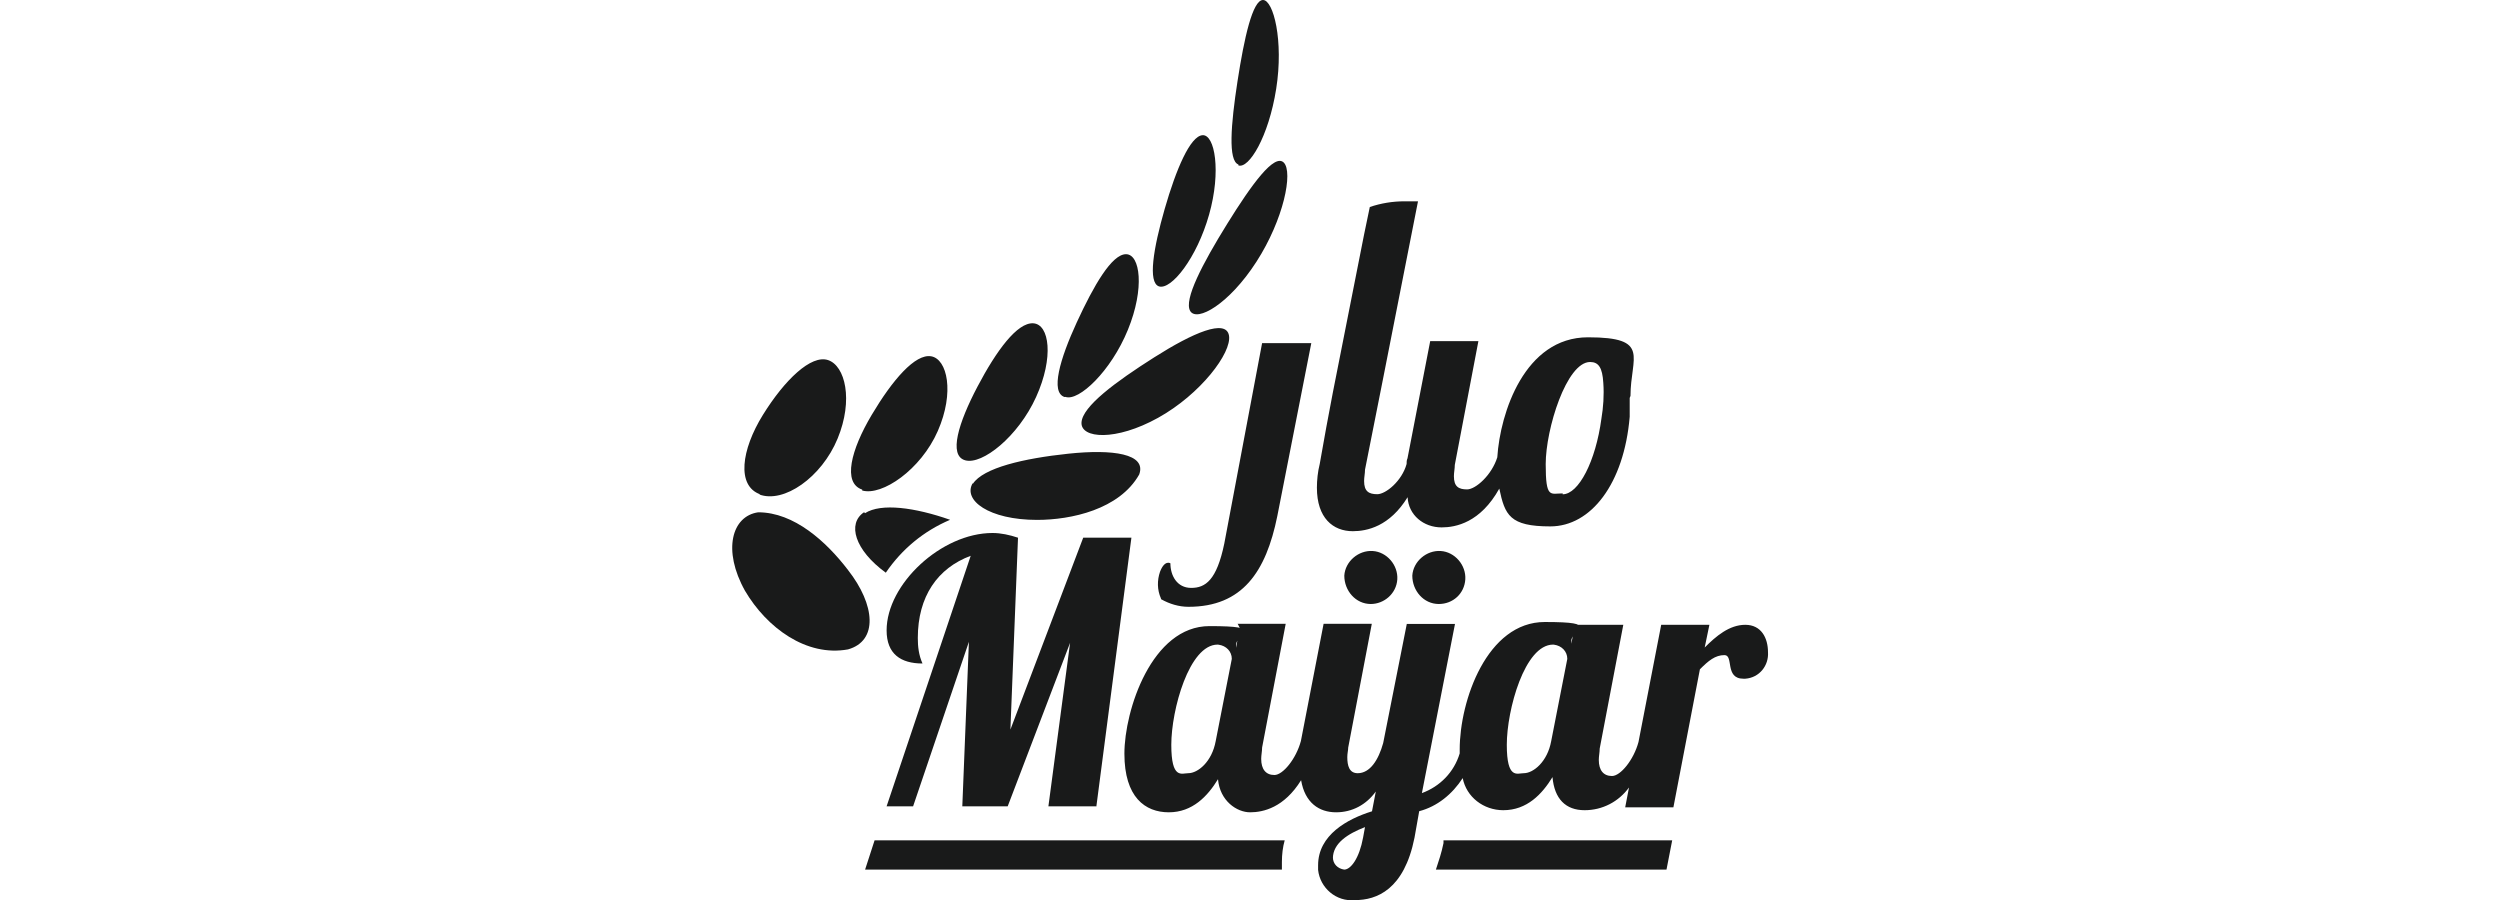 <?xml version="1.0" encoding="UTF-8"?>
<svg id="Layer_1" data-name="Layer 1" xmlns="http://www.w3.org/2000/svg" xmlns:xlink="http://www.w3.org/1999/xlink" viewBox="0 0 250 90">
  <defs>
    <style>
      .cls-1 {
        clip-path: url(#clippath-6);
      }

      .cls-2 {
        clip-path: url(#clippath-18);
      }

      .cls-3 {
        clip-path: url(#clippath-4);
      }

      .cls-4 {
        clip-path: url(#clippath-22);
      }

      .cls-5 {
        clip-path: url(#clippath-10);
      }

      .cls-6 {
        clip-path: url(#clippath-20);
      }

      .cls-7 {
        clip-path: url(#clippath-8);
      }

      .cls-8 {
        fill: #191a1a;
      }

      .cls-9 {
        clip-path: url(#clippath-12);
      }

      .cls-10 {
        clip-path: url(#clippath-14);
      }

      .cls-11 {
        clip-path: url(#clippath-16);
      }

      .cls-12 {
        clip-path: url(#clippath-2);
      }

      .cls-13 {
        clip-path: url(#clippath-24);
      }

      .cls-14 {
        clip-path: url(#clippath);
      }
    </style>
    <clipPath id="clippath">
      <path class="cls-8" d="M833.02-381.29l14.45-4.9v-42.82l-14.45,4.59v43.14ZM870-434.58v59.1h-59.13v-59.1h59.13Z"/>
    </clipPath>
    <clipPath id="clippath-2">
      <path class="cls-8" d="M629.21-379.12c-.75.57-1.7.88-2.64.91-.69.09-1.38-.13-1.89-.57-.5-.44-.79-1.1-.75-1.73,0-1.92,2.39-2.39,5.28-2.48v3.86ZM627.41-392.35c-2.2.13-4.4.47-6.54,1.01l.94,3.2c1.45-.41,2.95-.63,4.46-.72,2.14,0,2.98.69,3.02,2.98v.09c-5.66.19-9.3,1.57-9.3,5.47,0,1.29.57,2.54,1.54,3.46s2.29,1.41,3.68,1.41c1.63.13,3.27-.22,4.71-.94,0,.28.13.41.22.72h3.36v-10.84c0-5.06-3.27-5.72-6.28-5.72l.19-.13Z"/>
    </clipPath>
    <clipPath id="clippath-4">
      <path class="cls-8" d="M713.66-379.12c-.75.57-1.67.91-2.64.91-.69.09-1.38-.13-1.89-.57-.5-.44-.79-1.1-.75-1.73,0-1.92,2.36-2.39,5.28-2.48v3.86ZM711.87-392.35c-2.2.09-4.37.41-6.5.94l.94,3.2c1.45-.41,2.95-.63,4.46-.72,2.17,0,2.95.69,2.98,2.98v.09c-5.66.25-9.27,1.63-9.27,5.5,0,1.32.57,2.58,1.54,3.49.97.91,2.32,1.41,3.71,1.38,1.63.13,3.24-.22,4.68-.94.06.28.13.41.22.72h3.36v-10.84c0-5.06-3.27-5.72-6.25-5.72l.13-.09Z"/>
    </clipPath>
    <clipPath id="clippath-6">
      <path class="cls-8" d="M755.89-379.12c-.75.57-1.7.88-2.64.91-.69.09-1.38-.13-1.89-.57-.5-.44-.79-1.1-.72-1.73,0-1.92,2.36-2.39,5.28-2.48l-.03,3.86ZM754-392.35c-2.2.13-4.4.44-6.54,1.01l.94,3.2c1.48-.41,3.02-.69,4.52-.79,2.17,0,2.98.69,3.02,2.95v.09c-5.69.22-9.3,1.63-9.3,5.5,0,1.32.53,2.54,1.54,3.49.97.91,2.33,1.41,3.71,1.38,1.63.09,3.27-.22,4.71-.94,0,.28.13.41.22.72h3.33v-10.84c0-5.06-3.27-5.72-6.28-5.72l.13-.06Z"/>
    </clipPath>
    <clipPath id="clippath-8">
      <path class="cls-8" d="M734.84-378.94c-.79,0-1.57-.06-2.32-.22v-9.43c.85-.22,1.7-.35,2.54-.38,1.79,0,3.83.13,3.83,4.96,0,3.24-1.89,5.06-4.02,5.06M735.21-392.6c-.91,0-1.82.09-2.7.28v-6.79h-4.37v22.68c2.2.66,4.46.97,6.76.94,4.68,0,8.45-3.08,8.45-8.51-.03-6.91-3.39-8.61-8.14-8.61Z"/>
    </clipPath>
    <clipPath id="clippath-10">
      <polygon class="cls-8" points="791.33 -385.16 797.27 -391.91 792.52 -391.91 786.46 -384.72 786.46 -399.07 782.18 -399.11 782.18 -375.45 786.46 -375.45 786.46 -383.11 787.78 -383.11 792.4 -375.45 797.36 -375.45 791.33 -385.16"/>
    </clipPath>
    <clipPath id="clippath-12">
      <rect class="cls-8" x="648.75" y="-392.35" width="5.06" height="16.87"/>
    </clipPath>
    <clipPath id="clippath-14">
      <path class="cls-8" d="M651.29-399.11c-1.04,0-1.95.63-2.36,1.57s-.19,2.04.57,2.76c.72.72,1.82.94,2.76.53s1.57-1.35,1.54-2.36c0-1.38-1.13-2.51-2.51-2.51Z"/>
    </clipPath>
    <clipPath id="clippath-16">
      <path class="cls-8" d="M665.24-392.35c-2.73.03-5.44.38-8.04,1.01v15.87h4.34v-12.66c1.04-.19,2.07-.28,3.11-.28,2.92,0,3.39,1.79,3.39,4.68v8.29h4.37v-9.83c0-4.43-2.26-7.01-7.19-7.01l.03-.06Z"/>
    </clipPath>
    <clipPath id="clippath-18">
      <path class="cls-8" d="M771.66-392.35c-2.73.03-5.44.38-8.07,1.01v15.87h4.3v-12.66c1.04-.19,2.07-.28,3.11-.28,2.92,0,3.39,1.79,3.39,4.68v8.29h4.4v-9.83c0-4.43-2.26-7.01-7.23-7.01l.09-.06Z"/>
    </clipPath>
    <clipPath id="clippath-20">
      <path class="cls-8" d="M694.02-392.35c-2.04-.03-4.02.41-5.88,1.26-1.38-.88-3.02-1.32-4.65-1.26-2.61.03-5.22.38-7.73,1.01v15.8h4.27v-12.6c1.01-.19,2.01-.28,3.05-.28,2.8,0,3.24,1.79,3.24,4.65v8.23h4.27v-9.77c0-.5-.06-1.01-.16-1.51v-.19l-.06-.5c1.01-.53,2.14-.79,3.27-.82,2.76,0,3.2,1.73,3.2,4.65v8.2h4.27v-9.87c0-4.49-2.2-6.97-6.97-6.97l-.13-.03Z"/>
    </clipPath>
    <clipPath id="clippath-22">
      <path class="cls-8" d="M644.29-378.75c-.94,0-1.73-.5-1.73-2.36v-18h-3.93v18.13c0,4.96,2.45,5.5,4.27,5.5h2.48l-.06-3.24c-.35.03-.72.03-1.07,0l.03-.03Z"/>
    </clipPath>
    <clipPath id="clippath-24">
      <path class="cls-8" d="M655.25-417.14c0,2.07-.47,2.95-1.7,2.95s-2.36-1.1-3.49-2.73c-.09-.16-.22-.35-.28-.5v-.22c0-3.11.35-4.84,3.05-4.84.82,0,1.63.06,2.42.16v5.18ZM665.46-417.01c0,2.07-1.13,2.64-2.48,2.64-1.67,0-3.05-.91-3.05-3.93v-7.57c-2.54-.66-5.18-1.01-7.82-1.04-4.78,0-6.94,2.54-6.97,6.97v2.95c0,2.07-.88,2.64-2.04,2.64h-1.54c-1.13,0-2.04-.57-2.04-2.64v-17.59h-4.59v17.72c0,4.08,1.54,6,5.03,6h4.74c1.76.22,3.46-.63,4.34-2.2l.44.41c1.13,1.26,2.73,2.01,4.43,2.07,1.63.06,3.2-.6,4.3-1.82,1.67,1.23,3.74,1.79,5.81,1.54,3.05,0,6.1-.5,6.1-6v-9.11h-4.59l-.06,8.95ZM626.63-416.1c0-1.19,1.29-1.76,2.73-1.76.28-.03.57-.03.82,0l1.1-3.68c-.88-.19-1.76-.28-2.67-.28-2.95,0-6.57,1.54-6.57,4.9.03.88.22,1.73.6,2.51h-1.54l-1.07,3.61h10.68l1.04-3.49h-2.73c-1.45-.03-2.39-.69-2.39-1.82ZM667.79-434.55c-1.35,0-2.48,1.1-2.48,2.48,0,1.04.6,1.95,1.51,2.36.94.41,2.01.19,2.73-.53s.94-1.82.57-2.76c-.41-.91-1.32-1.54-2.32-1.54ZM731.98-416.95c0,1.7-.72,2.58-2.29,2.58-.85,0-3.14-2.67-3.14-4.96-.13-.85.16-1.73.75-2.36.6-.63,1.45-.94,2.29-.85.79.03,1.54.09,2.29.19l.09,5.4ZM736.56-425.91c-2.54-.63-5.18-.94-7.79-1.01-4.81,0-7.01,2.58-7.01,7.13.16,1.98.94,3.9,2.2,5.4h-8.07c-.75.13-1.54-.09-2.11-.63-.6-.5-.91-1.26-.94-2.01v-5.53l-4.59,1.54v4.68c0,1.48.6,2.92,1.63,3.96,1.04,1.04,2.45,1.6,3.93,1.57h15.84c3.93,0,6.91-1.63,6.91-6v-9.11ZM677.59-407.43c0-.38.38-.57.82-.57h.25l.31-1.07c-.25-.09-.53-.13-.79-.13-.91,0-1.98.44-1.98,1.48,0,.25.06.5.19.75h-.5l-.28,1.04h3.2l.28-1.04h-.82c-.41.06-.69-.19-.69-.47ZM683.87-416.95c0,2.07-.91,2.64-2.04,2.64h-2.67v-20.23h-3.46v20.17h-1.79l-1.04,3.49h10.49c3.52,0,5.09-1.76,5.09-6v-17.66h-4.59v17.59ZM693.05-434.55v23.72h4.59v-23.72h-4.59ZM729.53-429.52c1.01,0,1.92-.6,2.32-1.54.38-.94.19-2.04-.53-2.76-.72-.72-1.79-.94-2.7-.57-.94.38-1.54,1.32-1.54,2.32,0,.66.25,1.32.72,1.79.44.5,1.07.79,1.73.75ZM792.74-417.11c0,2.07-.5,2.95-1.73,2.95s-2.36-1.1-3.49-2.73c-.19-.28-.31-.5-.31-.5v-.28c0-3.11.35-4.84,3.05-4.84.79.03,1.6.06,2.39.19l.09,5.22ZM757.02-414.31v-4.08c3.46-1.07,7.07-1.73,10.68-1.89,2.8,0,4.87,1.76,5.22,6h-15.9v-.03ZM789.5-426.91c-4.78,0-6.94,2.54-6.97,6.97v2.95c0,2.07-.91,2.64-2.04,2.64h-2.92c-.63-6.38-3.05-10.37-9.17-10.37-3.9.22-7.76.94-11.47,2.17v-2.17l-4.59,1.45v8.92h-5.59v-11.56h-4.56v12.13c.09,1.57-.47,3.11-1.54,4.24-1.07,1.13-2.54,1.76-4.08,1.73l1.01,3.58c4.15.22,7.85-2.58,8.89-6.63h35.75c1.76.25,3.49-.63,4.37-2.2l.44.41c1.13,1.26,2.73,2.01,4.4,2.07,3.68,0,5.97-2.45,5.97-6.79v-8.58c-2.58-.6-5.22-.94-7.89-.97Z"/>
    </clipPath>
  </defs>
  <g>
    <g>
      <path class="cls-8" d="M833.02-381.29l14.45-4.9v-42.82l-14.45,4.59v43.14ZM870-434.58v59.1h-59.13v-59.1h59.13Z"/>
      <g class="cls-14">
        <rect class="cls-8" x="-846.44" y="-470.46" width="1914.54" height="1361.44"/>
      </g>
    </g>
    <g>
      <path class="cls-8" d="M629.21-379.12c-.75.57-1.7.88-2.64.91-.69.09-1.38-.13-1.89-.57-.5-.44-.79-1.1-.75-1.73,0-1.92,2.39-2.39,5.28-2.48v3.86ZM627.41-392.35c-2.2.13-4.4.47-6.54,1.01l.94,3.2c1.45-.41,2.95-.63,4.46-.72,2.14,0,2.98.69,3.02,2.98v.09c-5.66.19-9.3,1.57-9.3,5.47,0,1.29.57,2.54,1.54,3.46s2.29,1.41,3.68,1.41c1.63.13,3.27-.22,4.71-.94,0,.28.13.41.22.72h3.36v-10.84c0-5.06-3.27-5.72-6.28-5.72l.19-.13Z"/>
      <g class="cls-12">
        <rect class="cls-8" x="-846.44" y="-470.46" width="1914.54" height="1361.44"/>
      </g>
    </g>
    <g>
      <path class="cls-8" d="M713.66-379.12c-.75.57-1.67.91-2.64.91-.69.09-1.38-.13-1.89-.57-.5-.44-.79-1.1-.75-1.73,0-1.92,2.36-2.39,5.28-2.48v3.86ZM711.87-392.35c-2.2.09-4.37.41-6.5.94l.94,3.2c1.45-.41,2.95-.63,4.46-.72,2.17,0,2.95.69,2.98,2.98v.09c-5.66.25-9.27,1.63-9.27,5.5,0,1.32.57,2.58,1.54,3.49.97.91,2.32,1.41,3.71,1.38,1.63.13,3.24-.22,4.68-.94.06.28.13.41.22.72h3.36v-10.84c0-5.06-3.27-5.72-6.25-5.72l.13-.09Z"/>
      <g class="cls-3">
        <rect class="cls-8" x="-846.44" y="-470.46" width="1914.54" height="1361.44"/>
      </g>
    </g>
    <g>
      <path class="cls-8" d="M755.89-379.12c-.75.57-1.7.88-2.64.91-.69.09-1.38-.13-1.89-.57-.5-.44-.79-1.1-.72-1.73,0-1.92,2.36-2.39,5.28-2.48l-.03,3.86ZM754-392.35c-2.2.13-4.4.44-6.54,1.01l.94,3.2c1.48-.41,3.02-.69,4.52-.79,2.17,0,2.98.69,3.02,2.95v.09c-5.69.22-9.3,1.63-9.3,5.5,0,1.32.53,2.54,1.54,3.49.97.91,2.33,1.41,3.71,1.38,1.63.09,3.27-.22,4.71-.94,0,.28.13.41.22.72h3.33v-10.84c0-5.06-3.27-5.72-6.28-5.72l.13-.06Z"/>
      <g class="cls-1">
        <rect class="cls-8" x="-846.44" y="-470.46" width="1914.54" height="1361.44"/>
      </g>
    </g>
    <g>
      <path class="cls-8" d="M734.84-378.94c-.79,0-1.57-.06-2.32-.22v-9.43c.85-.22,1.7-.35,2.54-.38,1.79,0,3.83.13,3.83,4.96,0,3.24-1.89,5.06-4.02,5.06M735.21-392.6c-.91,0-1.82.09-2.7.28v-6.79h-4.37v22.68c2.2.66,4.46.97,6.76.94,4.68,0,8.45-3.08,8.45-8.51-.03-6.91-3.39-8.61-8.14-8.61Z"/>
      <g class="cls-7">
        <rect class="cls-8" x="-846.44" y="-470.46" width="1914.54" height="1361.44"/>
      </g>
    </g>
    <g>
      <polygon class="cls-8" points="791.33 -385.16 797.27 -391.91 792.52 -391.91 786.46 -384.72 786.46 -399.07 782.18 -399.11 782.18 -375.45 786.46 -375.45 786.46 -383.11 787.78 -383.11 792.4 -375.45 797.36 -375.45 791.33 -385.16"/>
      <g class="cls-5">
        <rect class="cls-8" x="-846.44" y="-470.46" width="1914.54" height="1361.44"/>
      </g>
    </g>
    <g>
      <rect class="cls-8" x="648.75" y="-392.35" width="5.06" height="16.87"/>
      <g class="cls-9">
        <rect class="cls-8" x="-846.44" y="-470.46" width="1914.54" height="1361.44"/>
      </g>
    </g>
    <g>
      <path class="cls-8" d="M651.29-399.11c-1.04,0-1.95.63-2.36,1.57s-.19,2.04.57,2.76c.72.72,1.82.94,2.76.53s1.57-1.35,1.54-2.36c0-1.38-1.13-2.51-2.51-2.51Z"/>
      <g class="cls-10">
        <rect class="cls-8" x="-846.44" y="-470.46" width="1914.54" height="1361.44"/>
      </g>
    </g>
    <g>
      <path class="cls-8" d="M665.24-392.35c-2.73.03-5.44.38-8.04,1.01v15.87h4.34v-12.66c1.04-.19,2.07-.28,3.11-.28,2.92,0,3.39,1.79,3.39,4.68v8.29h4.37v-9.83c0-4.43-2.26-7.01-7.19-7.01l.03-.06Z"/>
      <g class="cls-11">
        <rect class="cls-8" x="-846.44" y="-470.46" width="1914.54" height="1361.44"/>
      </g>
    </g>
    <g>
      <path class="cls-8" d="M771.66-392.35c-2.73.03-5.44.38-8.07,1.01v15.87h4.3v-12.66c1.04-.19,2.07-.28,3.11-.28,2.92,0,3.39,1.79,3.39,4.68v8.29h4.4v-9.83c0-4.43-2.26-7.01-7.23-7.01l.09-.06Z"/>
      <g class="cls-2">
        <rect class="cls-8" x="-846.44" y="-470.46" width="1914.54" height="1361.44"/>
      </g>
    </g>
    <g>
      <path class="cls-8" d="M694.02-392.35c-2.04-.03-4.02.41-5.88,1.26-1.38-.88-3.02-1.32-4.65-1.26-2.61.03-5.22.38-7.73,1.01v15.8h4.27v-12.6c1.01-.19,2.01-.28,3.05-.28,2.8,0,3.24,1.79,3.24,4.65v8.23h4.27v-9.77c0-.5-.06-1.01-.16-1.51v-.19l-.06-.5c1.01-.53,2.14-.79,3.27-.82,2.76,0,3.2,1.73,3.2,4.65v8.2h4.27v-9.87c0-4.49-2.2-6.97-6.97-6.97l-.13-.03Z"/>
      <g class="cls-6">
        <rect class="cls-8" x="-846.44" y="-470.46" width="1914.54" height="1361.44"/>
      </g>
    </g>
    <g>
      <path class="cls-8" d="M644.29-378.75c-.94,0-1.73-.5-1.73-2.36v-18h-3.93v18.13c0,4.96,2.45,5.5,4.27,5.5h2.48l-.06-3.24c-.35.03-.72.03-1.07,0l.03-.03Z"/>
      <g class="cls-4">
        <rect class="cls-8" x="-846.44" y="-470.46" width="1914.54" height="1361.44"/>
      </g>
    </g>
    <g>
      <path class="cls-8" d="M655.25-417.14c0,2.07-.47,2.95-1.7,2.95s-2.36-1.1-3.49-2.73c-.09-.16-.22-.35-.28-.5v-.22c0-3.11.35-4.84,3.05-4.84.82,0,1.63.06,2.42.16v5.18ZM665.46-417.01c0,2.07-1.13,2.64-2.48,2.64-1.67,0-3.05-.91-3.05-3.93v-7.57c-2.54-.66-5.18-1.01-7.82-1.04-4.78,0-6.94,2.54-6.97,6.97v2.95c0,2.07-.88,2.64-2.04,2.64h-1.54c-1.13,0-2.04-.57-2.04-2.64v-17.59h-4.59v17.72c0,4.08,1.54,6,5.03,6h4.74c1.76.22,3.46-.63,4.34-2.2l.44.41c1.13,1.26,2.73,2.01,4.43,2.07,1.63.06,3.2-.6,4.3-1.82,1.67,1.23,3.74,1.79,5.81,1.54,3.05,0,6.1-.5,6.1-6v-9.11h-4.59l-.06,8.95ZM626.63-416.1c0-1.19,1.29-1.76,2.73-1.76.28-.03.57-.03.82,0l1.1-3.68c-.88-.19-1.76-.28-2.67-.28-2.95,0-6.57,1.54-6.57,4.9.03.88.22,1.73.6,2.51h-1.54l-1.07,3.61h10.68l1.04-3.49h-2.73c-1.45-.03-2.39-.69-2.39-1.82ZM667.79-434.55c-1.35,0-2.48,1.1-2.48,2.48,0,1.04.6,1.95,1.51,2.36.94.41,2.01.19,2.73-.53s.94-1.82.57-2.76c-.41-.91-1.32-1.54-2.32-1.54ZM731.98-416.95c0,1.7-.72,2.58-2.29,2.58-.85,0-3.14-2.67-3.14-4.96-.13-.85.16-1.73.75-2.36.6-.63,1.45-.94,2.29-.85.79.03,1.54.09,2.29.19l.09,5.4ZM736.56-425.91c-2.54-.63-5.18-.94-7.79-1.01-4.81,0-7.01,2.58-7.01,7.13.16,1.98.94,3.9,2.2,5.4h-8.07c-.75.13-1.54-.09-2.11-.63-.6-.5-.91-1.26-.94-2.01v-5.53l-4.59,1.54v4.68c0,1.48.6,2.92,1.63,3.96,1.04,1.04,2.45,1.6,3.93,1.57h15.84c3.93,0,6.91-1.63,6.91-6v-9.11ZM677.59-407.43c0-.38.38-.57.82-.57h.25l.31-1.07c-.25-.09-.53-.13-.79-.13-.91,0-1.98.44-1.98,1.48,0,.25.06.5.19.75h-.5l-.28,1.04h3.2l.28-1.04h-.82c-.41.06-.69-.19-.69-.47ZM683.87-416.95c0,2.07-.91,2.64-2.04,2.64h-2.67v-20.23h-3.46v20.17h-1.79l-1.04,3.49h10.49c3.52,0,5.09-1.76,5.09-6v-17.66h-4.59v17.59ZM693.05-434.55v23.72h4.59v-23.72h-4.59ZM729.53-429.52c1.01,0,1.92-.6,2.32-1.54.38-.94.19-2.04-.53-2.76-.72-.72-1.79-.94-2.7-.57-.94.38-1.54,1.32-1.54,2.32,0,.66.25,1.32.72,1.79.44.5,1.07.79,1.73.75ZM792.74-417.11c0,2.07-.5,2.95-1.73,2.95s-2.36-1.1-3.49-2.73c-.19-.28-.31-.5-.31-.5v-.28c0-3.11.35-4.84,3.05-4.84.79.03,1.6.06,2.39.19l.09,5.22ZM757.02-414.31v-4.08c3.46-1.07,7.07-1.73,10.68-1.89,2.8,0,4.87,1.76,5.22,6h-15.9v-.03ZM789.5-426.91c-4.78,0-6.94,2.54-6.97,6.97v2.95c0,2.07-.91,2.64-2.04,2.64h-2.92c-.63-6.38-3.05-10.37-9.17-10.37-3.9.22-7.76.94-11.47,2.17v-2.17l-4.59,1.45v8.92h-5.59v-11.56h-4.56v12.13c.09,1.57-.47,3.11-1.54,4.24-1.07,1.13-2.54,1.76-4.08,1.73l1.01,3.58c4.15.22,7.85-2.58,8.89-6.63h35.75c1.76.25,3.49-.63,4.37-2.2l.44.41c1.13,1.26,2.73,2.01,4.4,2.07,3.68,0,5.97-2.45,5.97-6.79v-8.58c-2.58-.6-5.22-.94-7.89-.97Z"/>
      <g class="cls-13">
        <rect class="cls-8" x="-846.44" y="-470.46" width="1914.54" height="1361.44"/>
      </g>
    </g>
  </g>
  <g>
    <path id="Path_599" data-name="Path 599" class="cls-8" d="M86.22,48.96c-1.98-.66-1.13-3.97.95-7.47s4.35-6.14,5.95-5.86,2.36,3.59.66,7.47-5.58,6.52-7.56,5.95M96.52,46.03c-1.7-.47-.66-3.78,1.23-7.37s3.97-6.43,5.58-6.33,2.08,3.4.28,7.37c-1.8,3.97-5.39,6.81-7.09,6.33M106.45,39.7c-1.42-.47-.47-3.78,1.23-7.47s3.5-6.81,4.92-6.81,1.89,3.4.19,7.56c-1.7,4.16-4.92,7.18-6.24,6.71M115.9,28.64c-1.13-.38-.57-3.78.57-7.75s2.55-7.28,3.78-7.37,1.89,3.59.66,7.94-3.78,7.56-5.01,7.18M123.84,16.45c-1.04-.38-.76-3.97-.09-8.32S125.26,0,126.3,0s2.08,4.06,1.32,8.88-2.74,8.03-3.78,7.66M75.82,51.23c3.59,0,6.81,2.93,8.98,5.77,2.74,3.5,3.02,7.09,0,7.94-4.16.76-8.13-2.17-10.3-5.86-2.27-4.06-1.32-7.47,1.32-7.85M86.5,51.32c1.61-1.04,5.01-.57,8.51.66-2.65,1.13-4.82,2.93-6.43,5.29-3.12-2.27-3.88-4.92-2.17-6.05M97.28,48.39c1.04-1.61,5.1-2.55,9.55-3.02,4.44-.47,7.85,0,7.09,2.08-1.98,3.5-6.81,4.54-10.21,4.54-4.82,0-7.47-1.98-6.43-3.69M108.15,42.25c.09-1.61,3.4-4.06,7.28-6.52s7.18-3.88,7.47-2.17-2.84,5.86-7.09,8.22-7.75,2.08-7.66.47M119.02,31.1c-.66-1.13,1.23-4.73,3.69-8.7s4.73-7.09,5.67-6.14,0,5.67-2.74,9.92-5.95,6.05-6.62,4.92M76.01,49.43c-2.36-.85-1.89-4.44.28-7.94s4.82-6.05,6.52-5.48,2.55,3.97.95,7.85-5.39,6.52-7.85,5.58"/>
    <path id="Path_600" data-name="Path 600" class="cls-8" d="M87.45,84.03h41.02c-.19.66-.28,1.42-.28,2.17v.76h-41.68s.95-2.93.95-2.93Z"/>
    <path id="Path_601" data-name="Path 601" class="cls-8" d="M144.44,84.03h22.78l-.57,2.93h-23.06c.28-.85.57-1.7.76-2.65v-.28h.09Z"/>
    <path id="Path_602" data-name="Path 602" class="cls-8" d="M141.23,57.56c.09-1.42,1.42-2.55,2.84-2.46,1.42.09,2.55,1.42,2.46,2.84s-1.23,2.46-2.65,2.46c-1.51,0-2.65-1.32-2.65-2.84h0M134.43,57.56c.09-1.42,1.42-2.55,2.84-2.46,1.42.09,2.55,1.42,2.46,2.84s-1.32,2.46-2.65,2.46c-1.51,0-2.65-1.32-2.65-2.84h0M156.26,49.43c1.61,0,3.31-3.31,3.88-7.56.19-1.13.28-2.36.19-3.59-.09-1.51-.47-2.08-1.32-2.08-2.36,0-4.44,6.71-4.44,10.21s.47,2.93,1.7,2.93M162.97,39.79v1.89c-.57,6.71-3.88,10.96-7.94,10.96s-4.54-1.13-5.1-3.78c-1.89,3.4-4.35,3.88-5.77,3.88-1.8,0-3.31-1.23-3.4-3.02-1.8,2.93-4.06,3.4-5.48,3.4-1.98,0-3.59-1.32-3.59-4.35,0-.76.09-1.61.28-2.36l.66-3.69.66-3.5,3.12-15.78.57-2.74c1.13-.38,2.27-.57,3.5-.57h1.32l-3.5,17.77-1.8,9.07c0,.38-.09.76-.09,1.13,0,1.04.47,1.32,1.32,1.32s2.46-1.32,2.93-3.02c0-.19,0-.38.09-.57l2.27-11.72h4.82l-2.36,12.38c0,.38-.09.76-.09,1.13,0,1.04.47,1.32,1.32,1.32s2.46-1.42,3.02-3.21c.28-4.44,2.74-12,9.07-12s4.25,1.98,4.25,5.86M116.09,59.83c-.38-.85-.38-1.8-.09-2.65.47-1.23,1.04-.85,1.04-.85,0,1.23.66,2.46,2.08,2.46s2.55-.76,3.31-4.44l3.78-20.04h4.92l-3.4,17.3c-1.13,5.58-3.5,9.07-8.88,9.07-.95,0-1.89-.28-2.74-.76"/>
    <path id="Path_603" data-name="Path 603" class="cls-8" d="M155.31,64.46c-2.84,0-4.63,6.52-4.63,10.02s1.04,2.84,1.7,2.84c.95,0,2.36-1.13,2.74-3.21l1.61-8.22c0-.76-.57-1.32-1.32-1.42h0M133.29,85.73c0,.66.47,1.13,1.13,1.23.66,0,1.51-1.13,1.89-3.21l.19-1.04c-1.7.66-3.21,1.61-3.21,3.12M121.76,64.46c-2.84,0-4.63,6.52-4.63,10.02s1.04,2.84,1.7,2.84c.95,0,2.36-1.13,2.74-3.21l1.61-8.22c0-.76-.57-1.32-1.32-1.42h0M109.66,80.63h-4.82l2.17-16.35-6.24,16.35h-4.54l.66-16.45-5.58,16.45h-2.65l8.41-25.05c-3.31,1.23-5.29,4.06-5.29,8.22,0,.85.09,1.7.47,2.55-2.17,0-3.59-.95-3.59-3.31,0-4.63,5.48-9.74,10.59-9.74.85,0,1.7.19,2.55.47l-.76,19.19,7.28-19.19h4.82l-3.5,26.84ZM123.75,62.38h4.82l-2.36,12.38c0,.38-.09.76-.09,1.13,0,1.04.47,1.61,1.32,1.61s2.17-1.61,2.65-3.4l2.27-11.72h4.82l-2.36,12.38c0,.28-.09.57-.09.95,0,.85.19,1.61,1.04,1.61,1.23,0,2.08-1.32,2.55-3.02l2.36-11.91h4.82l-3.31,16.92c1.8-.66,3.21-2.08,3.78-3.97v-.38c0-4.92,2.74-12.76,8.51-12.76s2.65.76,2.65,1.89v.28l.38-1.89h4.82l-2.36,12.38c0,.38-.09.76-.09,1.13,0,1.04.47,1.61,1.32,1.61s2.17-1.61,2.65-3.4l2.27-11.72h4.82l-.47,2.27c1.13-1.13,2.46-2.27,4.06-2.27s2.27,1.32,2.27,2.74c.09,1.32-.85,2.55-2.27,2.65h-.19c-1.89,0-.95-2.36-1.89-2.36s-1.61.57-2.46,1.42l-2.65,13.8h-4.82l.38-1.98c-1.04,1.42-2.65,2.27-4.44,2.27-1.89,0-3.02-1.13-3.21-3.31-1.04,1.7-2.55,3.31-4.92,3.31-1.98,0-3.69-1.32-4.06-3.21-1.04,1.61-2.55,2.84-4.35,3.31l-.47,2.65c-1.04,5.2-3.78,6.24-5.95,6.24-1.89.19-3.5-1.23-3.69-3.02v-.47c0-3.02,2.93-4.63,5.39-5.39l.38-1.98c-.95,1.32-2.36,2.08-3.97,2.08-1.7,0-3.12-.95-3.5-3.21-1.7,2.74-3.78,3.21-5.1,3.21s-3.02-1.13-3.21-3.31c-1.04,1.7-2.55,3.31-4.92,3.31s-4.44-1.51-4.44-5.86,2.74-12.76,8.51-12.76,2.65.76,2.65,1.89v.28l.38-1.98-.19-.38Z"/>
  </g>
</svg>